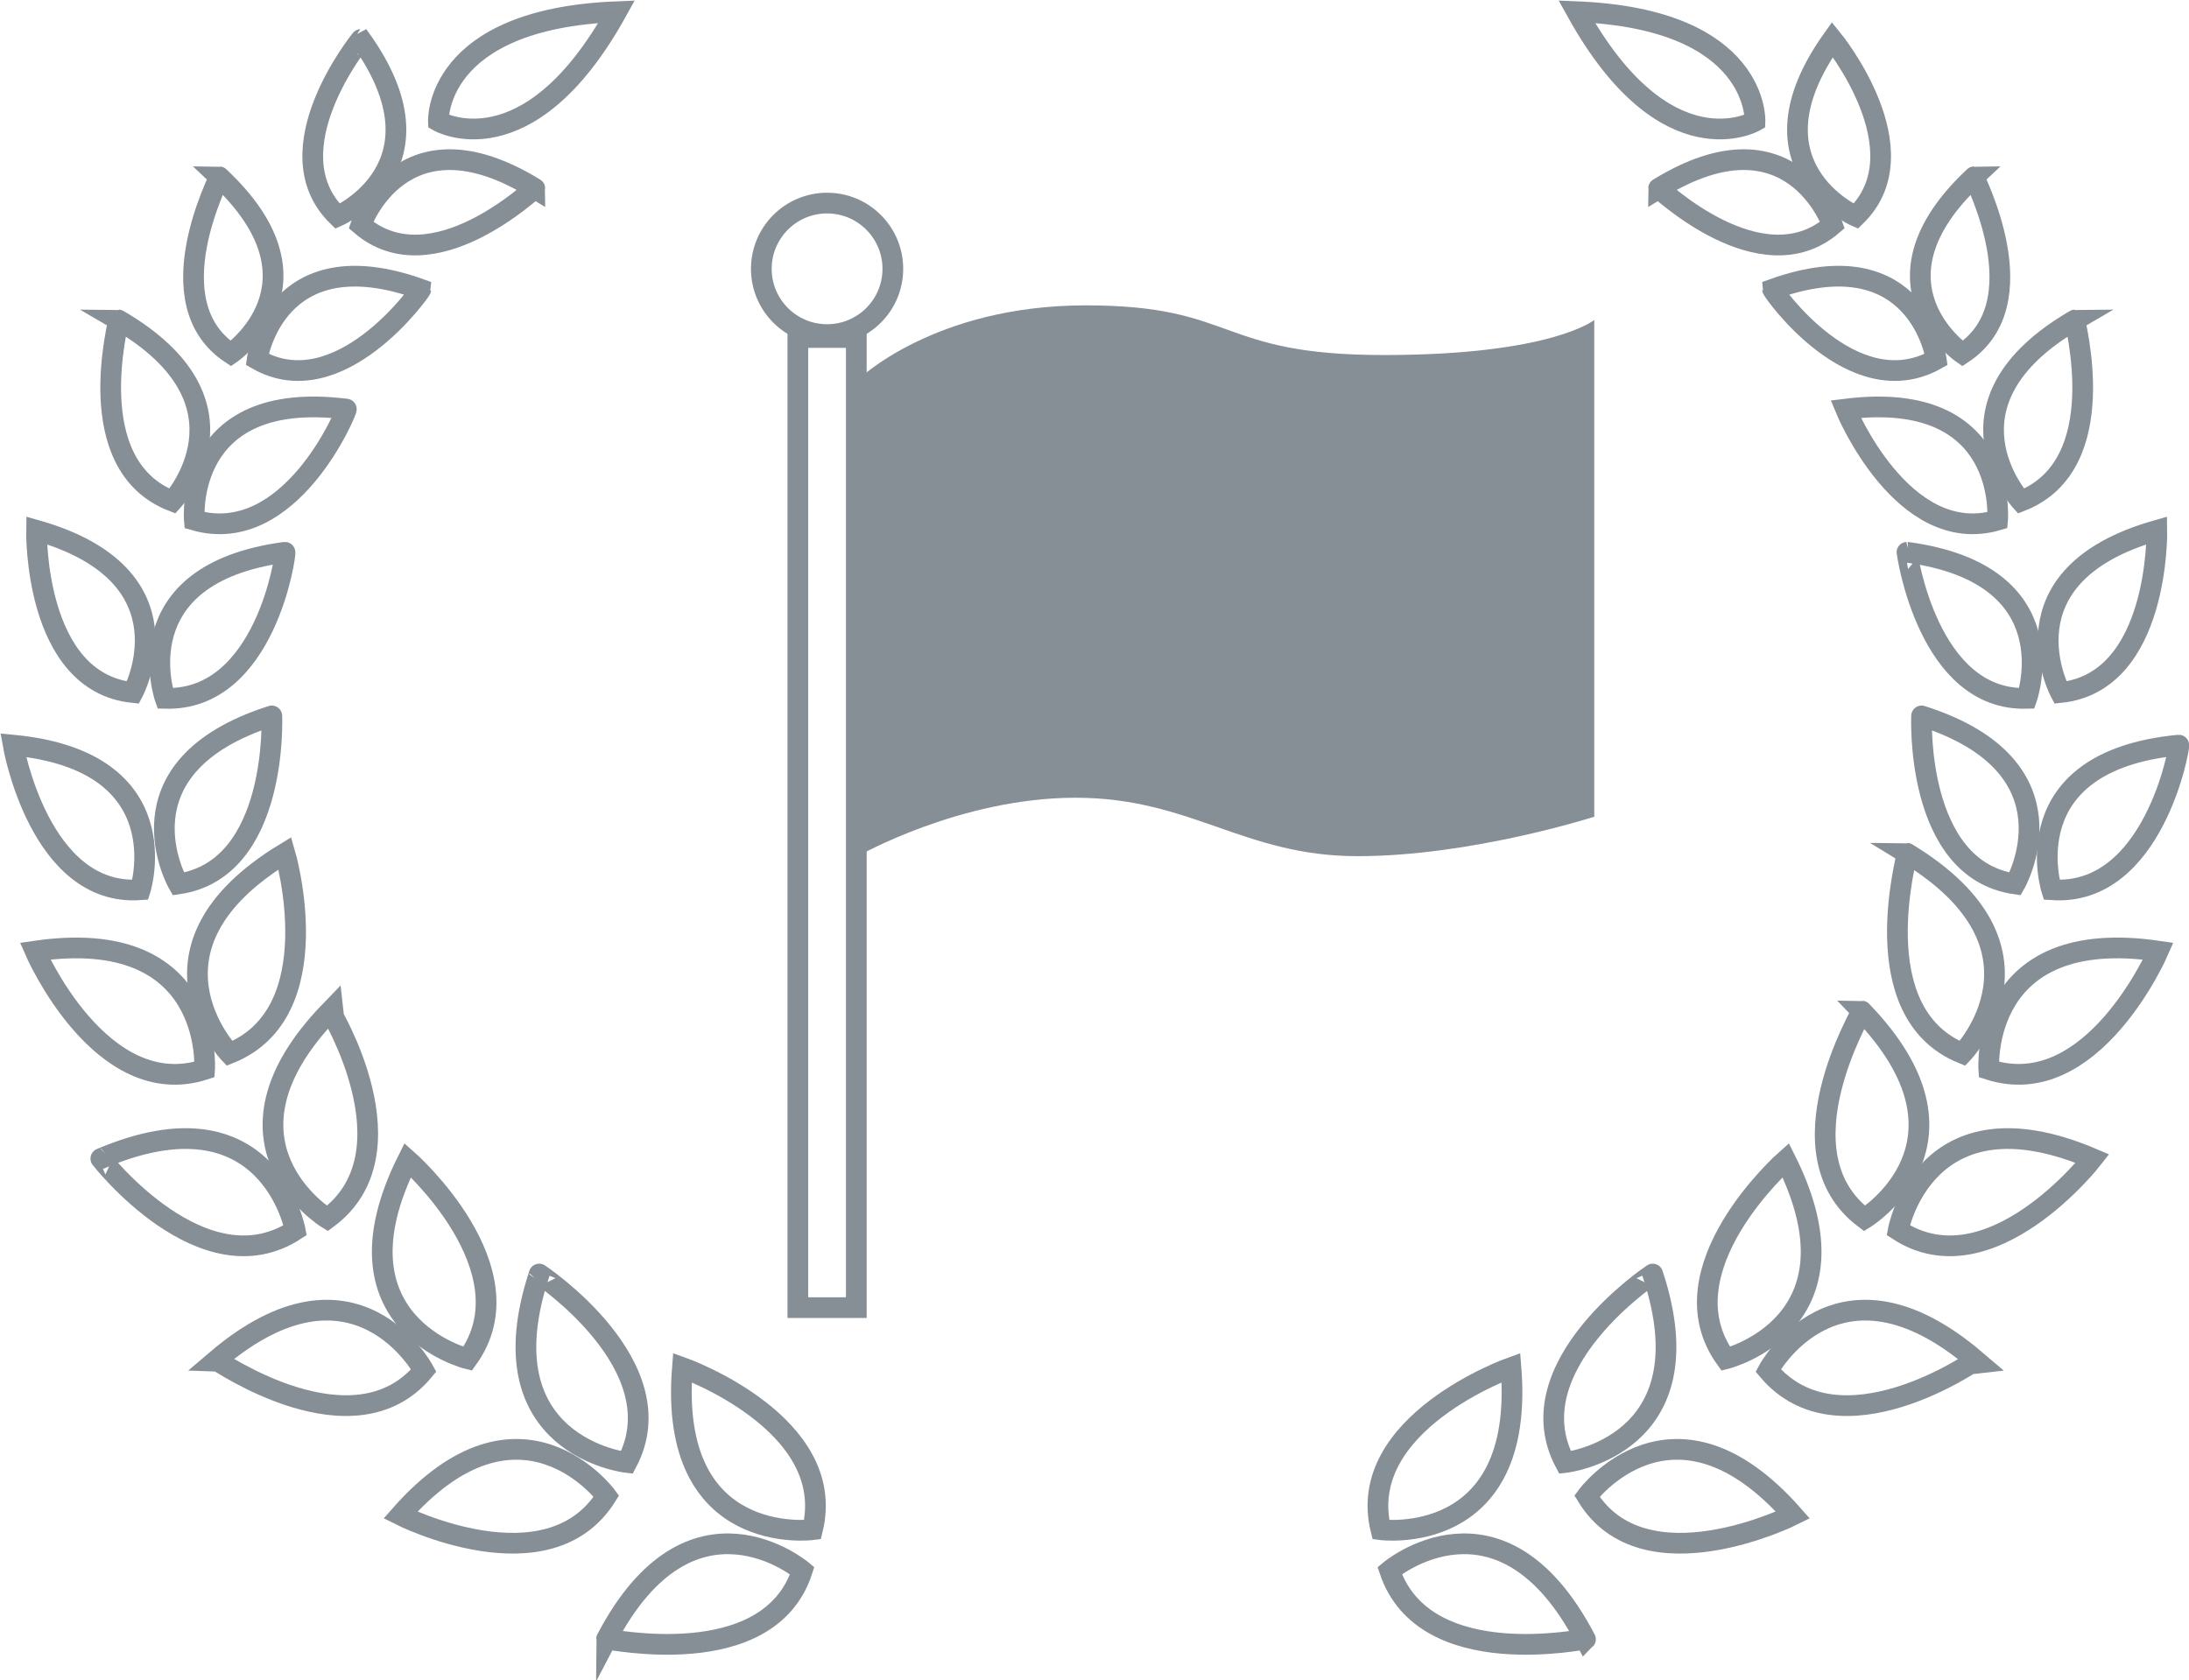 <?xml version="1.0" encoding="utf-8"?>
<!-- Generator: Adobe Illustrator 19.1.0, SVG Export Plug-In . SVG Version: 6.00 Build 0)  -->
<svg version="1.1" id="Layer_1" xmlns="http://www.w3.org/2000/svg" xmlns:xlink="http://www.w3.org/1999/xlink" x="0px" y="0px"
	 viewBox="-224.9 340.1 149.8 115" style="enable-background:new -224.9 340.1 149.8 115;" xml:space="preserve">
<style type="text/css">
	.st0{fill:none;stroke:#868E96;stroke-width:1.417;stroke-miterlimit:10;}
	.st1{fill:#868E96;}
</style>
<g>
	<path class="st0" d="M-130.4,444.8c0,0,9.9,1.3,8.9-11.1C-121.5,433.7-132.2,437.5-130.4,444.8z"/>
	<path class="st0" d="M-129.8,447.6c0,0,7.6-6.4,13.4,4.7C-116.3,452.2-127.4,454.7-129.8,447.6z"/>
	<path class="st0" d="M-117.8,440.2c0,0,9.9-1.1,6-12.9C-111.8,427.3-121.3,433.6-117.8,440.2z"/>
	<path class="st0" d="M-116.3,442.5c0,0,5.9-8,14.1,1.3C-102.2,443.8-112.4,448.9-116.3,442.5z"/>
	<path class="st0" d="M-106.8,433.1c0,0,9.7-2.4,4.1-13.6C-102.7,419.5-111.2,427-106.8,433.1z"/>
	<path class="st0" d="M-103.9,433.9c0,0,4.7-8.8,14.2-0.7C-89.7,433.2-99,439.7-103.9,433.9z"/>
	<path class="st0" d="M-97.3,423.5c0,0,8.5-5.2-0.2-14.2C-97.4,409.3-103.3,419-97.3,423.5z"/>
	<path class="st0" d="M-95,424.3c0,0,1.8-9.8,13.3-4.9C-81.7,419.4-88.7,428.4-95,424.3z"/>
	<path class="st0" d="M-90.6,412.2c0,0,6.9-7.2-3.8-13.7C-94.3,398.5-97.5,409.4-90.6,412.2z"/>
	<path class="st0" d="M-88.8,413.3c0,0-0.7-9.9,11.6-8.1C-77.2,405.2-81.7,415.6-88.8,413.3z"/>
	<path class="st0" d="M-87,400.6c0,0,4.6-8-6.4-11.5C-93.4,389-93.9,399.6-87,400.6z"/>
	<path class="st0" d="M-84.5,401c0,0-2.8-8.8,8.7-9.9C-75.7,391.1-77.5,401.5-84.5,401z"/>
	<path class="st0" d="M-86.2,387.9c0,0,3-8.5-8.2-10C-94.4,377.9-93,388.1-86.2,387.9z"/>
	<path class="st0" d="M-83.9,387.5c0,0-4.3-8,6.6-11.1C-77.3,376.4-77.1,386.8-83.9,387.5z"/>
	<path class="st0" d="M-88.2,375.7c0,0,0.8-9-10.4-7.6C-98.6,368.1-94.7,377.6-88.2,375.7z"/>
	<path class="st0" d="M-86.6,374.4c0,0-6.1-6.7,3.7-12.4C-83,362-80.2,371.9-86.6,374.4z"/>
	<path class="st0" d="M-92.4,364.7c0,0-1.2-8.4-11.2-4.8C-103.6,360-98.1,367.9-92.4,364.7z"/>
	<path class="st0" d="M-90.6,364.3c0,0-7-4.8,0.8-12.1C-89.9,352.2-85.3,360.8-90.6,364.3z"/>
	<path class="st0" d="M-99.5,355.5c0,0-2.8-8.1-11.9-2.5C-111.4,352.9-104.4,359.7-99.5,355.5z"/>
	<path class="st0" d="M-97.9,354.9c0,0-7.8-3.4-1.6-12.1C-99.5,342.8-93.3,350.4-97.9,354.9z"/>
	<path class="st0" d="M-104.8,348.4c0,0-6.1,3.5-12.2-7.5C-104.5,341.4-104.8,348.4-104.8,348.4z"/>
</g>
<g>
	<path class="st0" d="M-169.3,444.8c0,0-9.9,1.3-8.9-11.1C-178.2,433.7-167.5,437.5-169.3,444.8z"/>
	<path class="st0" d="M-170,447.6c0,0-7.6-6.4-13.4,4.7C-183.4,452.2-172.3,454.7-170,447.6z"/>
	<path class="st0" d="M-182,440.2c0,0-9.9-1.1-6-12.9C-188,427.3-178.5,433.6-182,440.2z"/>
	<path class="st0" d="M-183.4,442.5c0,0-5.9-8-14.1,1.3C-197.5,443.8-187.4,448.9-183.4,442.5z"/>
	<path class="st0" d="M-192.9,433.1c0,0-9.7-2.4-4.1-13.6C-197,419.5-188.5,427-192.9,433.1z"/>
	<path class="st0" d="M-195.9,433.9c0,0-4.7-8.8-14.2-0.7C-210,433.2-200.7,439.7-195.9,433.9z"/>
	<path class="st0" d="M-202.5,423.5c0,0-8.5-5.2,0.2-14.2C-202.3,409.3-196.4,419-202.5,423.5z"/>
	<path class="st0" d="M-204.7,424.3c0,0-1.8-9.8-13.3-4.9C-218,419.4-211,428.4-204.7,424.3z"/>
	<path class="st0" d="M-209.2,412.2c0,0-6.9-7.2,3.8-13.7C-205.4,398.5-202.2,409.4-209.2,412.2z"/>
	<path class="st0" d="M-210.9,413.3c0,0,0.7-9.9-11.6-8.1C-222.5,405.2-218,415.6-210.9,413.3z"/>
	<path class="st0" d="M-212.7,400.6c0,0-4.6-8,6.4-11.5C-206.3,389-205.8,399.6-212.7,400.6z"/>
	<path class="st0" d="M-215.3,401c0,0,2.8-8.8-8.7-9.9C-224,391.1-222.2,401.5-215.3,401z"/>
	<path class="st0" d="M-213.6,387.9c0,0-3-8.5,8.2-10C-205.3,377.9-206.7,388.1-213.6,387.9z"/>
	<path class="st0" d="M-215.8,387.5c0,0,4.3-8-6.6-11.1C-222.4,376.4-222.6,386.8-215.8,387.5z"/>
	<path class="st0" d="M-211.6,375.7c0,0-0.8-9,10.4-7.6C-201.1,368.1-205,377.6-211.6,375.7z"/>
	<path class="st0" d="M-213.1,374.4c0,0,6.1-6.7-3.7-12.4C-216.7,362-219.5,371.9-213.1,374.4z"/>
	<path class="st0" d="M-207.3,364.7c0,0,1.2-8.4,11.2-4.8C-196.1,360-201.7,367.9-207.3,364.7z"/>
	<path class="st0" d="M-209.1,364.3c0,0,7-4.8-0.8-12.1C-209.8,352.2-214.4,360.8-209.1,364.3z"/>
	<path class="st0" d="M-200.2,355.5c0,0,2.8-8.1,11.9-2.5C-188.3,352.9-195.3,359.7-200.2,355.5z"/>
	<path class="st0" d="M-201.8,354.9c0,0,7.8-3.4,1.6-12.1C-200.2,342.8-206.4,350.4-201.8,354.9z"/>
	<path class="st0" d="M-194.9,348.4c0,0,6.1,3.5,12.2-7.5C-195.2,341.4-194.9,348.4-194.9,348.4z"/>
</g>
<rect x="-170.3" y="363.2" class="st0" width="4" height="66.4"/>
<path class="st1" d="M-166.2,398.7c0,0,7-4,14.9-4s11.5,4,19.3,4s16.2-2.7,16.2-2.7v-34c0,0-2.9,2.4-14.4,2.4s-10-3.4-20.4-3.4
	c-10.4,0-15.6,5.1-15.6,5.1S-166.2,398.7-166.2,398.7z"/>
<circle class="st0" cx="-168.3" cy="358.5" r="4.5"/>
</svg>
